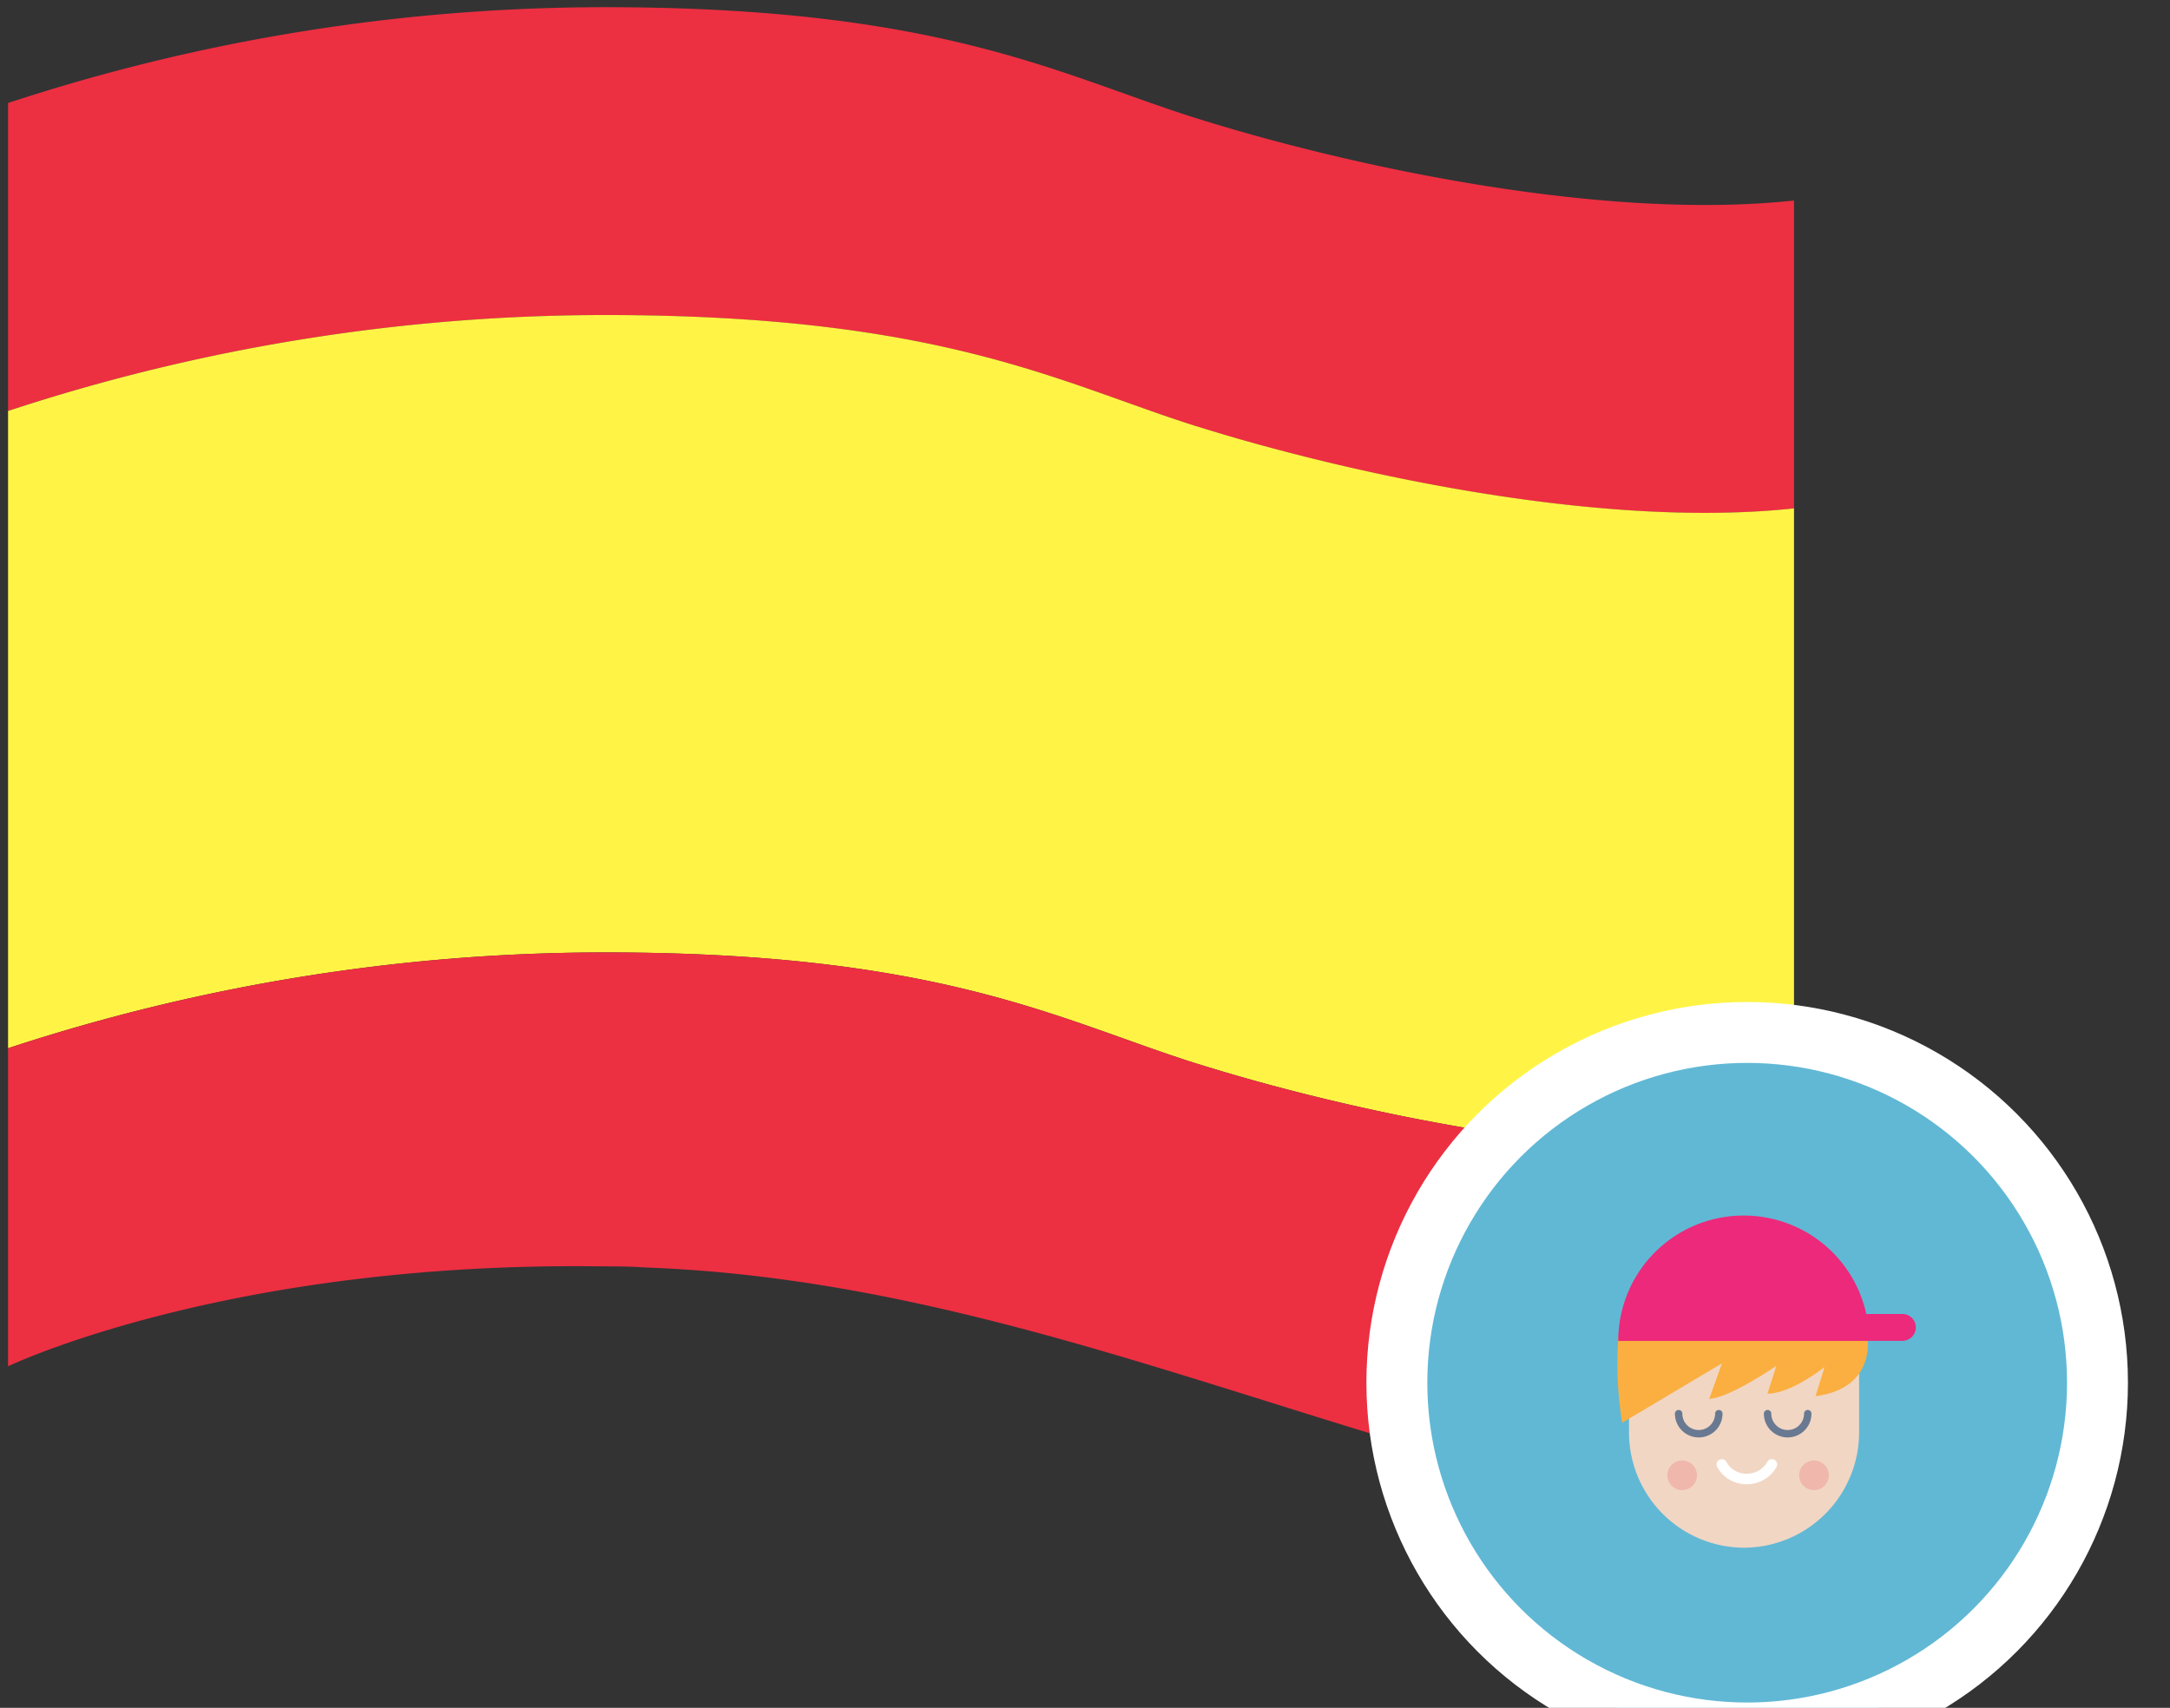 <svg id="Layer_1" data-name="Layer 1" xmlns="http://www.w3.org/2000/svg" width="202" height="159" viewBox="0 0 202 159"><rect x="0" y="0" width="202" height="159" fill="#333333" stroke="none"/><defs><style>.cls-1{fill:#ed2f42;}.cls-2{fill:#fff445;}.cls-3{fill:#61b8d5;stroke-width:5.67px;}.cls-3,.cls-6{stroke:#fff;}.cls-3,.cls-5,.cls-6{stroke-miterlimit:10;}.cls-4{fill:#f1d6c4;}.cls-5,.cls-6{fill:none;stroke-linecap:round;}.cls-5{stroke:#697991;stroke-width:0.69px;}.cls-6{stroke-width:0.98px;}.cls-7{fill:#f0b7ac;}.cls-8{fill:#faaf40;}.cls-9{fill:#ec297b;}</style></defs><title>Artboard 1</title><path class="cls-1" d="M111.67,11.1l-.34-.1C98.67,7,87.67.67,56.33.67H56A177.79,177.79,0,0,0,.75,9.59V38.26A177.79,177.79,0,0,1,56,29.34h.33c31.34,0,42.34,6.34,55,10.34l.34.1c12.75,4,36.82,9.55,55.33,7.56V18.67C148.49,20.65,124.42,15.1,111.67,11.1Z"/><path class="cls-2" d="M111.67,39.77l-.34-.1c-12.66-4-23.66-10.34-55-10.34H56A177.79,177.79,0,0,0,.75,38.26V97.59A177.79,177.79,0,0,1,56,88.67h.33c31.34,0,42.34,6.33,55,10.33l.34.1c12.75,4,36.82,9.55,55.33,7.57V47.33C148.49,49.32,124.42,43.76,111.67,39.77Z"/><path class="cls-1" d="M111.67,99.1l-.34-.1c-12.66-4-23.66-10.33-55-10.33H56A177.79,177.79,0,0,0,.75,97.59V127.2s20.36-9.78,55.25-9.3c1.31,0,2.64,0,4,.1,18.14.65,34.87,5.31,51.67,10.51C129.44,134,147.29,140.1,167,142.67v-36C148.49,108.65,124.42,103.1,111.67,99.1Z"/><circle id="_Path_6-2" data-name=" Path 6-2" class="cls-3" cx="162.64" cy="128.73" r="32.61"/><g id="_Group_2" data-name=" Group 2"><g id="_Group_3" data-name=" Group 3"><g id="_Group_4" data-name=" Group 4"><path id="_Path_7-2" data-name=" Path 7-2" class="cls-4" d="M162.35,144.09h0a10.74,10.74,0,0,1-10.71-10.71v-7.26c0-5.89,4.82-3.23,10.71-3.23h0c5.89,0,10.71-2.65,10.71,3.24v7.26A10.75,10.75,0,0,1,162.35,144.09Z"/><path id="_Path_8-2" data-name=" Path 8-2" class="cls-5" d="M160,131.61a1.87,1.87,0,1,1-3.74,0"/><path id="_Path_9-2" data-name=" Path 9-2" class="cls-5" d="M168.28,131.61a1.87,1.87,0,1,1-3.74,0"/><path id="_Path_10-2" data-name=" Path 10-2" class="cls-6" d="M164.94,136.34a2.65,2.65,0,0,1-2.33,1.35,2.59,2.59,0,0,1-2.33-1.35"/><circle id="_Path_11-2" data-name=" Path 11-2" class="cls-7" cx="168.86" cy="137.35" r="1.38"/><circle id="_Path_12-2" data-name=" Path 12-2" class="cls-7" cx="156.59" cy="137.35" r="1.38"/><path id="_Path_13-2" data-name=" Path 13-2" class="cls-8" d="M173.85,124.67s.71,4.6-4.84,5.31l.83-2.71s-3.07,2.48-5.31,2.48l.83-2.59s-4.36,3-6.25,3.07l1.18-3.3L151,132.46s-1.53-8.73,1.06-12.62,11.56-2.59,16.86-.35S173.85,124.67,173.85,124.67Z"/><path id="_Path_14-2" data-name=" Path 14-2" class="cls-9" d="M162.31,113.17a11.66,11.66,0,0,0-11.67,11.67H174a11.66,11.66,0,0,0-11.67-11.67Z"/><path id="_Rectangle_" data-name=" Rectangle " class="cls-9" d="M171.09,122.33h6a1.25,1.25,0,0,1,1.25,1.25h0a1.25,1.25,0,0,1-1.25,1.25h-6a1.25,1.25,0,0,1-1.25-1.25h0A1.25,1.25,0,0,1,171.09,122.33Z"/></g></g></g></svg>